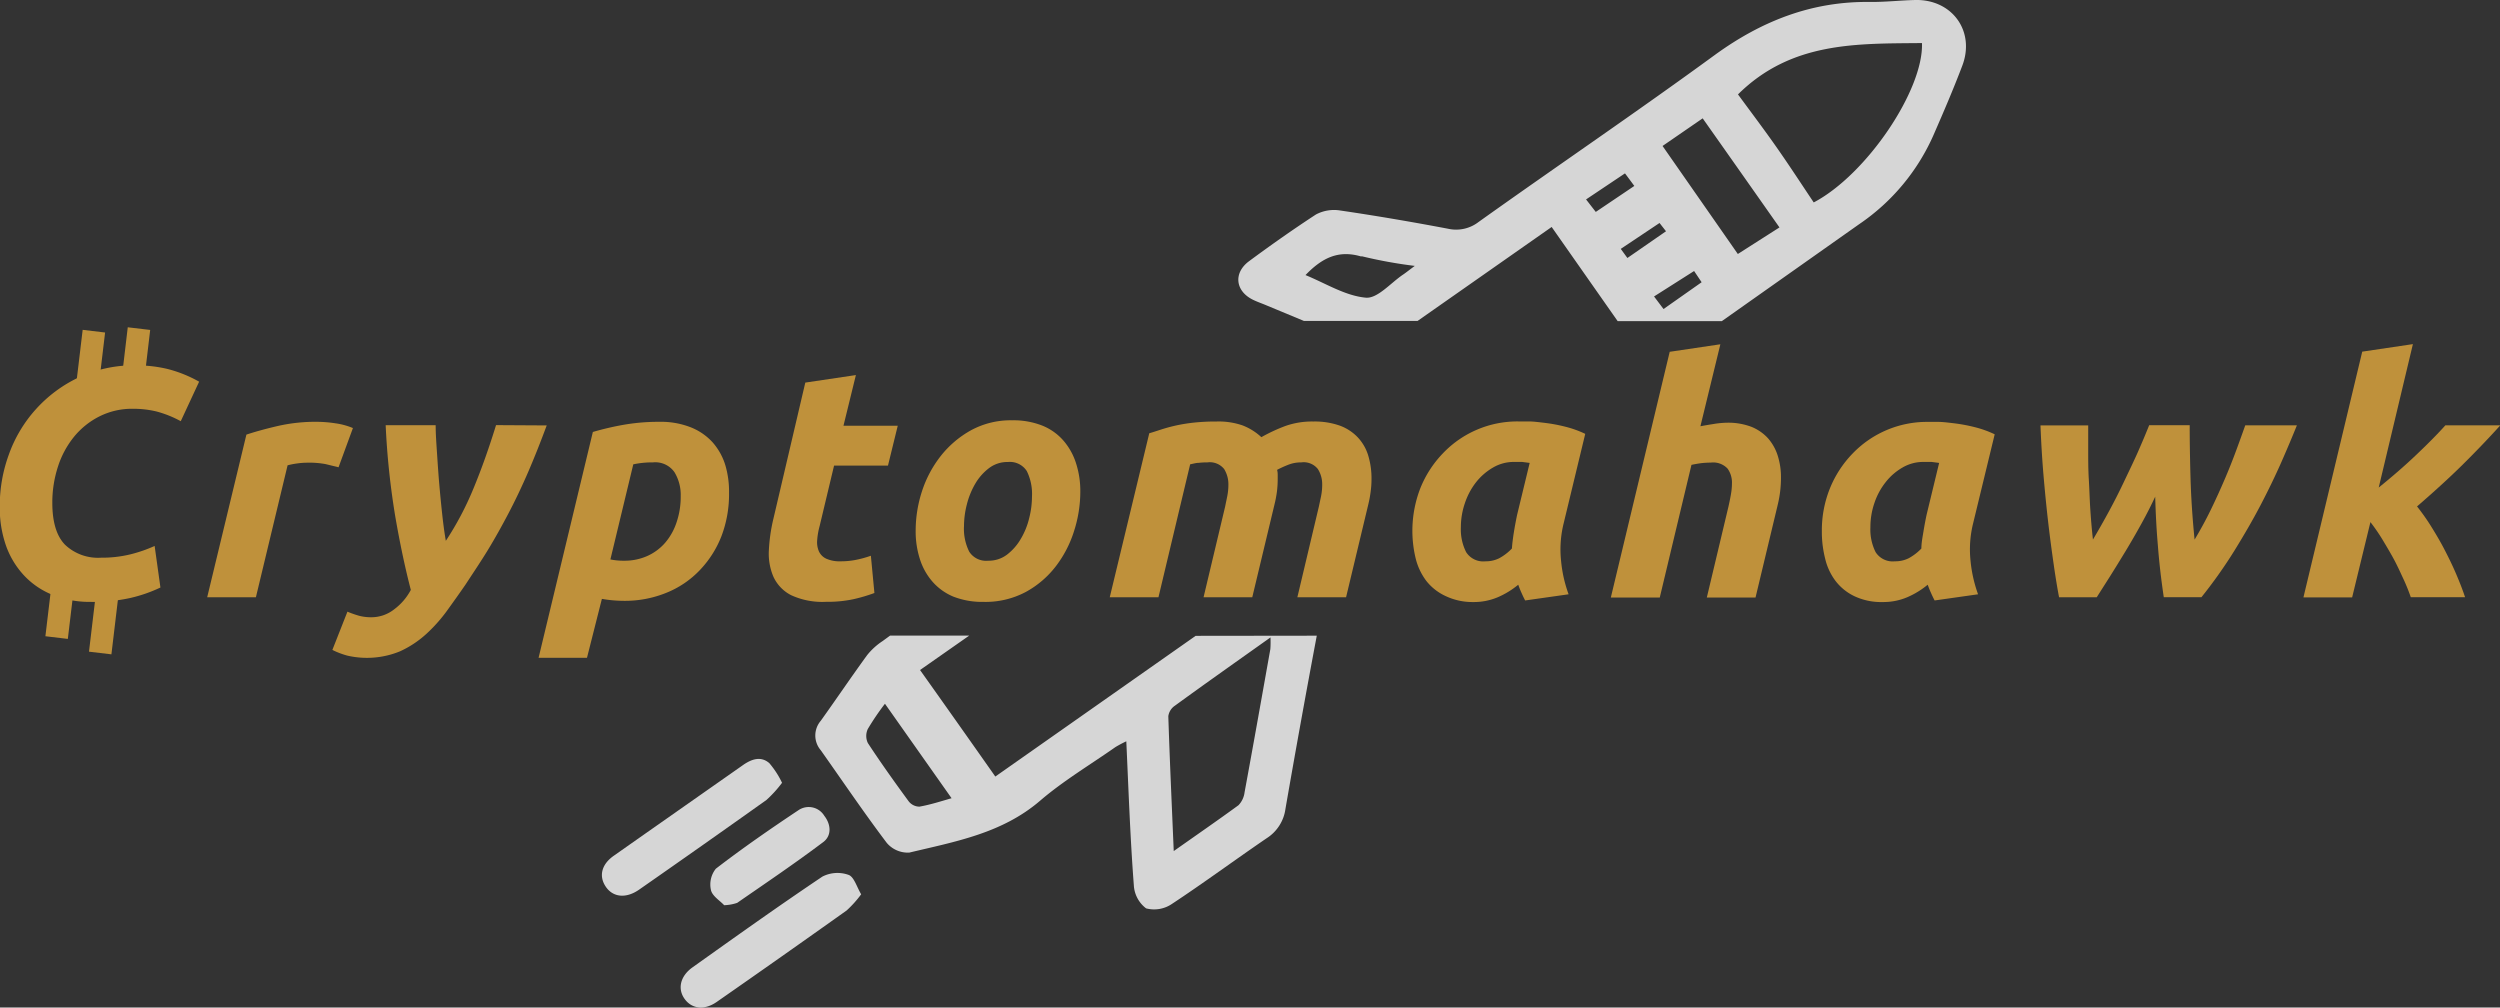 <svg xmlns="http://www.w3.org/2000/svg" xmlns:xlink="http://www.w3.org/1999/xlink" viewBox="0 0 332.08 133.83"><rect x="0" y="0" width="332.08" height="133.83" fill="#333333" stroke="none"/><defs><style>.cls-1,.cls-7{fill:none;}.cls-2{clip-path:url(#clip-path);}.cls-3,.cls-8{opacity:0.8;}.cls-4,.cls-8{fill:#fff;}.cls-5{fill:#bf913b;}.cls-6{fill:#f7f7f7;}.cls-7{stroke:#bf913b;stroke-miterlimit:10;stroke-width:3px;}</style><clipPath id="clip-path" transform="translate(-85.03 -95.85)"><rect class="cls-1" width="500" height="325.53"/></clipPath></defs><g id="Calque_2" data-name="Calque 2"><g id="Calque_1-2" data-name="Calque 1"><g class="cls-2"><g class="cls-3"><path class="cls-4" d="M243.85,180.31,217.24,199c-3.29-4.68-6.68-9.48-10-14.15l6.53-4.57H203.26l-1,.73a8.79,8.79,0,0,0-2.06,1.88c-2.09,2.87-4.08,5.82-6.15,8.71a3,3,0,0,0,0,3.9c2.91,4.11,5.73,8.29,8.77,12.31a3.66,3.66,0,0,0,3,1.29c6.1-1.46,12.32-2.55,17.37-6.89,3.09-2.65,6.65-4.77,10-7.12a15.42,15.42,0,0,1,1.45-.77c.3,6.55.52,12.85,1,19.13a4.12,4.12,0,0,0,1.63,3.06,4.2,4.2,0,0,0,3.43-.59c4.26-2.81,8.37-5.85,12.59-8.73a5.48,5.48,0,0,0,2.49-3.9q2-11.52,4.16-23ZM207.15,203a1.84,1.84,0,0,1-1.42-.71c-1.86-2.54-3.69-5.1-5.42-7.74a2.17,2.17,0,0,1,0-1.88,33.56,33.56,0,0,1,2.27-3.34l8.85,12.55C210.09,202.26,208.64,202.74,207.15,203Zm46.62-20.91c-1.13,6.33-2.25,12.67-3.42,19a3,3,0,0,1-.81,1.72c-2.74,2-5.55,3.94-8.6,6.09-.26-6.19-.53-12-.72-17.91a2,2,0,0,1,.86-1.39c4.12-3,8.28-5.93,12.71-9.08A12.58,12.58,0,0,1,253.77,182.11Z" transform="translate(-85.03 -95.85)"/><path class="cls-4" d="M251.51,135.69c.54.26,1.12.46,1.67.69l5.05,2.1h15.1L291.14,126l8.77,12.51h13.83L332,125.62a27.89,27.89,0,0,0,9.9-11.92c1.31-3,2.6-6,3.78-9.11,1.75-4.58-1.33-8.85-6.26-8.74-2,.05-4,.28-6,.26-7.7-.1-14.35,2.51-20.55,7-10.36,7.57-21,14.78-31.43,22.22a4.88,4.88,0,0,1-4.08.9c-4.76-.9-9.53-1.72-14.31-2.42a5.12,5.12,0,0,0-3.22.53c-3.06,2-6,4.07-8.92,6.23C248.82,132.15,249.14,134.56,251.51,135.69ZM306,136.9l-1.26-1.67,5.32-3.38,1,1.49Zm34.33-35.33c.23,6.2-7.34,17.47-14.38,21.17-1.6-2.39-3.2-4.85-4.88-7.25s-3.47-4.77-5.18-7.1C323,101.35,331.68,101.66,340.29,101.57Zm-29.13,10c3.45,4.89,6.8,9.65,10.2,14.49l-5.53,3.53c-3.21-4.61-6.6-9.47-10-14.35Zm-4.87,15-5.13,3.55-.88-1.21,5.15-3.44Zm-5.45-7.69c.33.44.75,1,1.24,1.67L297,124l-1.29-1.66Zm-35,11a61.13,61.13,0,0,0,7.08,1.29c-.77.57-1.14.87-1.52,1.13-1.67,1.11-3.43,3.24-5,3.09-2.72-.25-5.31-1.9-8-3C260.6,130.15,262.78,129,265.87,129.93Z" transform="translate(-85.03 -95.85)"/></g><path class="cls-5" d="M106.34,173.89a19.31,19.31,0,0,1-4,1.39,22.92,22.92,0,0,1-5.3.52,13.25,13.25,0,0,1-4.92-.89,10.53,10.53,0,0,1-3.82-2.54,11.38,11.38,0,0,1-2.46-4A15.34,15.34,0,0,1,85,163a19.78,19.78,0,0,1,1.19-6.73,18,18,0,0,1,9.2-10.24,17.39,17.39,0,0,1,7.75-1.65,18.16,18.16,0,0,1,4.1.47,17.15,17.15,0,0,1,4.24,1.7l-2.44,5.25a14.33,14.33,0,0,0-3.25-1.3,13.14,13.14,0,0,0-3.08-.35,9.65,9.65,0,0,0-4.45,1,10.37,10.37,0,0,0-3.39,2.71,12.18,12.18,0,0,0-2.15,4,15.38,15.38,0,0,0-.74,4.78q0,3.82,1.68,5.56a6.36,6.36,0,0,0,4.79,1.73,16,16,0,0,0,3.84-.43,18.6,18.6,0,0,0,3.28-1.13Z" transform="translate(-85.03 -95.85)"/><path class="cls-5" d="M130,157.92l-1.71-.42a12.08,12.08,0,0,0-2.5-.19,9.78,9.78,0,0,0-1.35.11,9.54,9.54,0,0,0-1.21.24l-4.21,17.53h-6.47l5.21-21.61c1.24-.41,2.64-.79,4.19-1.15a22.57,22.57,0,0,1,5.23-.55,16.85,16.85,0,0,1,2.41.2,9.21,9.21,0,0,1,2.32.63Z" transform="translate(-85.03 -95.85)"/><path class="cls-5" d="M157.65,152.36q-1.22,3.3-2.45,6.16c-.83,1.92-1.69,3.73-2.59,5.45s-1.82,3.37-2.77,4.93-2,3.11-3,4.64c-.78,1.13-1.6,2.28-2.43,3.43a20.5,20.5,0,0,1-2.8,3.13,13.51,13.51,0,0,1-3.43,2.26,11.55,11.55,0,0,1-7,.58,10.58,10.58,0,0,1-2-.76l2-5.08a13.64,13.64,0,0,0,1.57.55,6.3,6.3,0,0,0,1.69.19,4.87,4.87,0,0,0,2.88-1,7.71,7.71,0,0,0,2.28-2.63c-.75-2.89-1.44-6.14-2.06-9.72a102.5,102.5,0,0,1-1.28-12.16h6.64c0,1.13.09,2.37.18,3.73s.18,2.73.3,4.11.25,2.71.39,4,.3,2.48.48,3.52a40.71,40.71,0,0,0,3.67-6.95q1.58-3.81,3-8.42Z" transform="translate(-85.03 -95.85)"/><path class="cls-5" d="M181.87,161.26a15.66,15.66,0,0,1-1,5.79,13.72,13.72,0,0,1-2.89,4.54,12.61,12.61,0,0,1-4.43,3,14.58,14.58,0,0,1-5.62,1.07,17.29,17.29,0,0,1-2.95-.26L163,183.23h-6.43l7.21-30a38.39,38.39,0,0,1,4-.94,27.21,27.21,0,0,1,4.84-.41,10.82,10.82,0,0,1,4.19.74,7.8,7.8,0,0,1,2.89,2,8.2,8.2,0,0,1,1.67,3A12.2,12.2,0,0,1,181.87,161.26Zm-15.76,8.9a8.56,8.56,0,0,0,1.83.17,7.38,7.38,0,0,0,3.08-.63,6.84,6.84,0,0,0,2.36-1.75,8,8,0,0,0,1.52-2.72,10.47,10.47,0,0,0,.55-3.49,5.8,5.8,0,0,0-.83-3.17,3.11,3.11,0,0,0-2.86-1.3,12,12,0,0,0-2.61.26Z" transform="translate(-85.03 -95.85)"/><path class="cls-5" d="M192,146.67l6.72-1-1.65,6.73h7.21l-1.3,5.3h-7.16l-1.91,8a9.84,9.84,0,0,0-.33,1.87,3.09,3.09,0,0,0,.22,1.5,2,2,0,0,0,1,1,4.38,4.38,0,0,0,1.91.34,10.25,10.25,0,0,0,2-.19,14,14,0,0,0,2-.55l.47,4.95a21.9,21.9,0,0,1-2.82.83,16.43,16.43,0,0,1-3.6.34,9.91,9.91,0,0,1-4.64-.88,5.18,5.18,0,0,1-2.35-2.44,7.79,7.79,0,0,1-.61-3.53,22.63,22.63,0,0,1,.61-4.21Z" transform="translate(-85.03 -95.85)"/><path class="cls-5" d="M215.69,175.8a10.56,10.56,0,0,1-4-.69,7.49,7.49,0,0,1-2.8-2,8.39,8.39,0,0,1-1.67-3,12,12,0,0,1-.56-3.8,16.94,16.94,0,0,1,.84-5.21,15.12,15.12,0,0,1,2.5-4.69,13.32,13.32,0,0,1,4-3.4,11,11,0,0,1,5.47-1.33,10.42,10.42,0,0,1,4,.7,7.35,7.35,0,0,1,2.82,2,8.48,8.48,0,0,1,1.67,3,12,12,0,0,1,.57,3.8,17.13,17.13,0,0,1-.83,5.21,15.05,15.05,0,0,1-2.43,4.69,12.68,12.68,0,0,1-4,3.41A11.38,11.38,0,0,1,215.69,175.8Zm3.21-18.58a4,4,0,0,0-2.52.83,7.06,7.06,0,0,0-1.82,2.08,10.5,10.5,0,0,0-1.11,2.76,11.67,11.67,0,0,0-.37,2.84,6.78,6.78,0,0,0,.7,3.41,2.66,2.66,0,0,0,2.51,1.19,4,4,0,0,0,2.52-.82,7.1,7.1,0,0,0,1.82-2.09,9.79,9.79,0,0,0,1.11-2.75,11.74,11.74,0,0,0,.37-2.85,6.85,6.85,0,0,0-.69-3.4A2.67,2.67,0,0,0,218.9,157.22Z" transform="translate(-85.03 -95.85)"/><path class="cls-5" d="M237.69,153.4c.5-.14,1-.31,1.59-.5s1.2-.36,1.91-.52a22.12,22.12,0,0,1,2.39-.39,27.44,27.44,0,0,1,3.06-.15,9.72,9.72,0,0,1,3.45.52,7.78,7.78,0,0,1,2.49,1.56,22.34,22.34,0,0,1,3.2-1.49,10.66,10.66,0,0,1,3.71-.59,10,10,0,0,1,3.49.54,6.23,6.23,0,0,1,2.41,1.57,6.11,6.11,0,0,1,1.39,2.43,10.47,10.47,0,0,1,.43,3.1,12,12,0,0,1-.11,1.65,15.17,15.17,0,0,1-.32,1.74l-2.95,12.32h-6.47l2.86-12.06c.09-.41.18-.86.29-1.37a7.78,7.78,0,0,0,.15-1.5,3.79,3.79,0,0,0-.57-2.1,2.4,2.4,0,0,0-2.21-.89,4.63,4.63,0,0,0-1.74.32,14.75,14.75,0,0,0-1.47.67,2.64,2.64,0,0,1,.08.66v.56a13.75,13.75,0,0,1-.1,1.65,15.21,15.21,0,0,1-.33,1.74l-2.95,12.32H244.9l2.87-12.06c.08-.41.18-.86.28-1.37a7.78,7.78,0,0,0,.15-1.5,3.87,3.87,0,0,0-.56-2.1,2.43,2.43,0,0,0-2.22-.89,9.64,9.64,0,0,0-1.17.06c-.32,0-.7.11-1.13.2l-4.21,17.66h-6.47Z" transform="translate(-85.03 -95.85)"/><path class="cls-5" d="M292.74,165.34a14.39,14.39,0,0,0-.35,5,17.66,17.66,0,0,0,1,4.45l-5.77.82q-.27-.51-.48-1c-.15-.32-.29-.68-.44-1.09a11.17,11.17,0,0,1-2.69,1.65,8.13,8.13,0,0,1-3.3.65A8.3,8.3,0,0,1,277,175a6.93,6.93,0,0,1-2.52-2,8.19,8.19,0,0,1-1.41-3,15.67,15.67,0,0,1,.63-9.31,14.39,14.39,0,0,1,3-4.63,13.65,13.65,0,0,1,10-4.23c.26,0,.72,0,1.37,0s1.39.1,2.23.2a21.47,21.47,0,0,1,2.65.5,13.91,13.91,0,0,1,2.65.95Zm-4.52-8-1-.13c-.3,0-.67,0-1.1,0a5.44,5.44,0,0,0-2.76.74,7.9,7.9,0,0,0-2.24,1.93,9.26,9.26,0,0,0-1.49,2.76,9.86,9.86,0,0,0-.55,3.25,6.69,6.69,0,0,0,.7,3.3,2.69,2.69,0,0,0,2.56,1.22,4,4,0,0,0,1.8-.39,6.82,6.82,0,0,0,1.72-1.31c.05-.72.15-1.48.28-2.28s.27-1.52.41-2.19Z" transform="translate(-85.03 -95.85)"/><path class="cls-5" d="M314.44,152a8.65,8.65,0,0,1,3.22.54,6,6,0,0,1,2.21,1.52,6.43,6.43,0,0,1,1.3,2.32,9.44,9.44,0,0,1,.43,2.91,15.17,15.17,0,0,1-.43,3.61l-2.95,12.32h-6.47l2.87-12.06c.11-.5.22-1,.32-1.57a8.74,8.74,0,0,0,.15-1.56,3.18,3.18,0,0,0-.58-1.93,2.61,2.61,0,0,0-2.24-.8,11.14,11.14,0,0,0-1.32.08c-.42.06-.83.13-1.24.22l-4.21,17.62H299l7.82-32.64,6.73-1-2.65,10.89c.58-.11,1.16-.21,1.75-.3A11.77,11.77,0,0,1,314.44,152Z" transform="translate(-85.03 -95.85)"/><path class="cls-5" d="M347.13,165.34a14.39,14.39,0,0,0-.35,5,18.11,18.11,0,0,0,1,4.45l-5.77.82q-.27-.51-.48-1c-.15-.32-.29-.68-.44-1.09a11.17,11.17,0,0,1-2.69,1.65,8.13,8.13,0,0,1-3.3.65,8.3,8.3,0,0,1-3.71-.76,6.9,6.9,0,0,1-2.51-2,7.88,7.88,0,0,1-1.41-3,14.48,14.48,0,0,1-.44-3.67,14.93,14.93,0,0,1,1.06-5.64,14.39,14.39,0,0,1,3-4.63,13.7,13.7,0,0,1,10-4.23c.26,0,.72,0,1.37,0s1.4.1,2.24.2a21.68,21.68,0,0,1,2.64.5,13.91,13.91,0,0,1,2.65.95Zm-4.52-8-1-.13c-.3,0-.67,0-1.1,0a5.44,5.44,0,0,0-2.76.74,7.73,7.73,0,0,0-2.23,1.93,9.07,9.07,0,0,0-1.5,2.76,9.85,9.85,0,0,0-.54,3.25,6.69,6.69,0,0,0,.69,3.3,2.69,2.69,0,0,0,2.56,1.22,4,4,0,0,0,1.8-.39,6.82,6.82,0,0,0,1.72-1.31c0-.72.15-1.48.28-2.28s.27-1.52.41-2.19Z" transform="translate(-85.03 -95.85)"/><path class="cls-5" d="M371.31,161.82c-.55,1.19-1.17,2.4-1.85,3.63s-1.37,2.43-2.08,3.6-1.4,2.29-2.06,3.34l-1.78,2.8h-5c-.23-1.21-.47-2.66-.71-4.34s-.49-3.51-.72-5.49-.44-4.08-.63-6.29-.32-4.45-.41-6.71h6.34c0,1,0,2.17,0,3.39s0,2.47.08,3.77.11,2.64.2,4,.2,2.7.35,4c.72-1.21,1.44-2.48,2.15-3.79s1.38-2.64,2-3.95,1.26-2.62,1.82-3.89,1.06-2.46,1.5-3.56h5.38q0,3.12.11,7t.54,8.2c.78-1.3,1.51-2.64,2.17-4s1.28-2.73,1.85-4.06,1.07-2.6,1.52-3.82.84-2.31,1.19-3.3h6.86q-.87,2.17-2.06,4.88c-.8,1.81-1.72,3.72-2.76,5.71s-2.21,4-3.52,6.12a63.78,63.78,0,0,1-4.34,6.12h-5q-.53-3.56-.78-6.81C371.48,166.21,371.37,164,371.31,161.82Z" transform="translate(-85.03 -95.85)"/><path class="cls-5" d="M401,160.61c1.73-1.39,3.37-2.81,4.9-4.26s2.85-2.77,3.95-4h7.3c-1.63,1.8-3.31,3.55-5.06,5.28s-3.76,3.55-6,5.49a29,29,0,0,1,1.84,2.6c.62,1,1.22,2,1.78,3.08s1.09,2.16,1.56,3.26.88,2.14,1.2,3.12h-7.21c-.26-.75-.58-1.57-1-2.47s-.82-1.79-1.3-2.67-1-1.74-1.5-2.58a26,26,0,0,0-1.56-2.26l-2.43,10H391l7.81-32.64,6.73-1Z" transform="translate(-85.03 -95.85)"/><line class="cls-6" x1="13.31" y1="86.74" x2="14.48" y2="76.9"/><line class="cls-7" x1="13.31" y1="86.74" x2="14.48" y2="76.9"/><line class="cls-6" x1="7.52" y1="84.69" x2="8.62" y2="75.46"/><line class="cls-7" x1="7.52" y1="84.69" x2="8.62" y2="75.46"/><line class="cls-6" x1="17.3" y1="53.49" x2="18.46" y2="43.65"/><line class="cls-7" x1="17.3" y1="53.49" x2="18.46" y2="43.65"/><line class="cls-6" x1="11.38" y1="53.15" x2="12.47" y2="43.99"/><line class="cls-7" x1="11.38" y1="53.15" x2="12.47" y2="43.99"/><path class="cls-8" d="M199.42,214.64a14.48,14.48,0,0,1-1.93,2.15q-8.6,6.12-17.26,12.15c-1.64,1.14-3.3.93-4.26-.4s-.59-3,1-4.16c5.73-4.08,11.46-8.17,17.3-12.09a4.38,4.38,0,0,1,3.47-.23C198.48,212.32,198.83,213.66,199.42,214.64Z" transform="translate(-85.03 -95.85)"/><path class="cls-8" d="M188.91,199.83a15.76,15.76,0,0,1-2.07,2.28q-8.43,6-16.94,11.93c-1.74,1.2-3.47,1-4.42-.43s-.52-3,1.14-4.13c5.69-4,11.4-8,17.1-12,1.14-.8,2.38-1.23,3.5-.26A11.86,11.86,0,0,1,188.91,199.83Z" transform="translate(-85.03 -95.85)"/><path class="cls-8" d="M181.22,216.09c-.55-.6-1.57-1.21-1.75-2a3.35,3.35,0,0,1,.65-2.85c3.56-2.74,7.26-5.3,11-7.79a2.42,2.42,0,0,1,3.4.76c.89,1.14,1,2.6-.09,3.46-3.74,2.82-7.62,5.44-11.48,8.11A6,6,0,0,1,181.22,216.09Z" transform="translate(-85.03 -95.85)"/></g></g></g></svg>